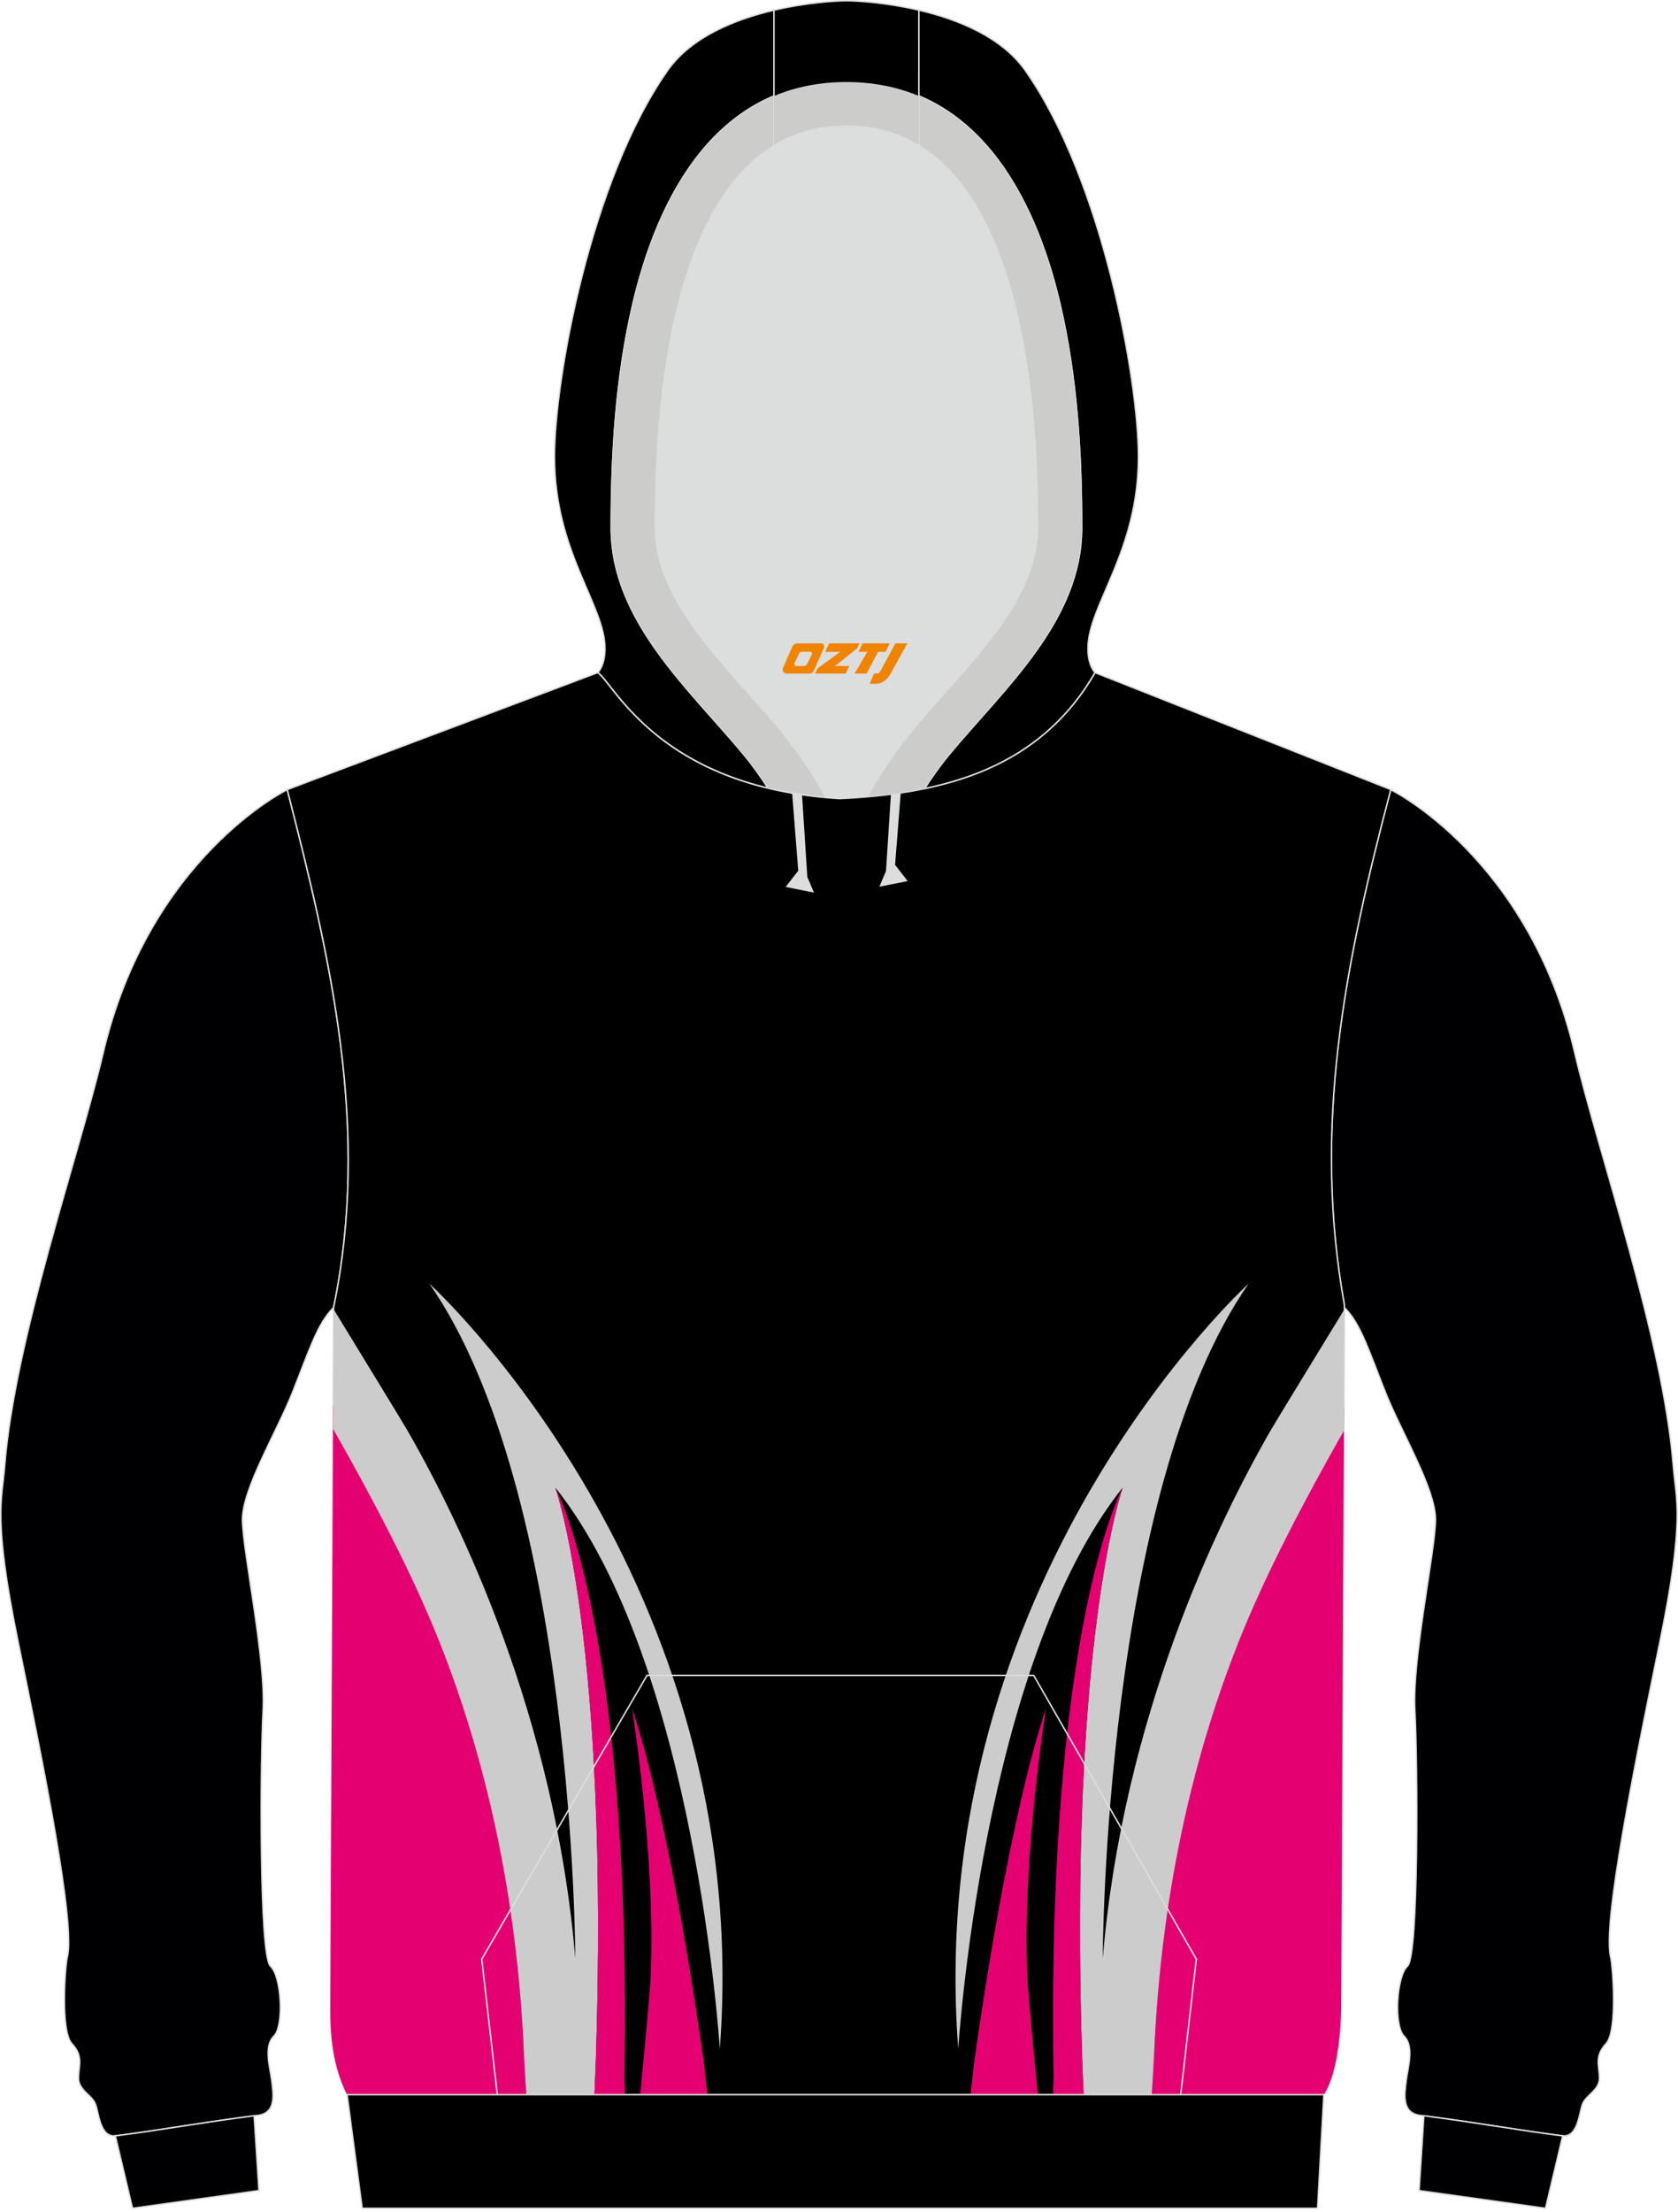 <?xml version="1.0" encoding="utf-8"?>
<!-- Generator: Adobe Illustrator 22.0.0, SVG Export Plug-In . SVG Version: 6.00 Build 0)  -->
<svg xmlns="http://www.w3.org/2000/svg" xmlns:xlink="http://www.w3.org/1999/xlink" version="1.1" id="图层_1" x="0px" y="0px" width="378px" height="498px" viewBox="0 0 378 498" enable-background="new 0 0 378 498" xml:space="preserve">
<g>
	<path fill="#DCDDDD" d="M201.38,178.75L201.38,178.75l-0.45,0.06L201.38,178.75L201.38,178.75z M195.48,179.39   c-2.09,0.18-4.2,0.32-6.34,0.41c-1.09-0.07-2.14-0.15-3.19-0.24c-2.27-4.19-5.74-9.7-10.8-15.81   c-11.12-13.42-27.68-28.01-27.68-44.92c0-14.42,0.19-70.13,26.88-86.22c4.61-2.78,10-4.38,16.32-4.38s11.71,1.61,16.32,4.38   c26.69,16.09,26.88,71.8,26.88,86.22c0,16.91-16.56,31.49-27.68,44.92C201.2,169.78,197.76,175.22,195.48,179.39L195.48,179.39z    M185.94,179.56c-0.35-0.03-0.69-0.06-1.03-0.1C185.24,179.5,185.59,179.53,185.94,179.56L185.94,179.56z M184.33,179.4   c-1.48-0.16-2.91-0.35-4.31-0.56v0.01C181.42,179.06,182.86,179.24,184.33,179.4z"/>
	<path fill="#000002" stroke="#DCDDDD" stroke-width="0.335" stroke-miterlimit="22.926" d="M373.9,369.75   c-5.74,27.97-12.99,63.76-11.05,71.03c0.42,1.57,1.63,16.45-1.05,19.36c-2.68,2.9-1.51,4.93-1.49,7.71   c0.02,2.78-2.99,3.83-3.8,5.86s-0.99,7.64-4.63,7.19c-9.56-1.19-20.19-3.13-31.96-4.6c-4.28-0.53-3.51-4.91-3.14-7.87   s1.86-7.65-0.49-9.98c-2.34-2.33-1.74-13.49,0.79-15.78c2.53-2.29,2.29-46.06,1.64-57.61c-0.64-11.55,4.61-35.93,4.65-42.86   c0.04-6.93-7.6-19.55-11.19-28.48c-3.59-8.93-5.63-15.76-9.35-19.31v-0.58c-7.24-40.07,0.02-76.55,10.45-116.04   c0,0,31.12,15.23,41.47,59.3c5.38,22.9,19.91,64.29,22.19,93.03C377.57,337.79,379.64,341.79,373.9,369.75z"/>
	<path fill="#000002" stroke="#DCDDDD" stroke-width="0.335" stroke-miterlimit="22.926" d="M348.16,497.22l-28.49-3.99   l1.08-16.84c11.44,1.46,21.8,3.33,31.14,4.5c0.05,0.01,0.09,0.01,0.14,0.01l0,0l0,0L348.16,497.22z"/>
	<path fill="#000002" stroke="#DCDDDD" stroke-width="0.335" stroke-miterlimit="22.926" d="M4.1,369.75   c5.74,27.97,12.99,63.76,11.04,71.03c-0.42,1.57-1.63,16.45,1.05,19.36c2.68,2.9,1.51,4.93,1.49,7.71s2.99,3.83,3.8,5.86   s0.99,7.64,4.63,7.19c9.56-1.19,20.19-3.13,31.96-4.6c4.28-0.53,3.51-4.91,3.14-7.87s-1.86-7.65,0.49-9.98   c2.34-2.33,1.74-13.49-0.79-15.78c-2.53-2.29-2.29-46.06-1.64-57.61c0.64-11.55-4.61-35.93-4.65-42.86s7.6-19.55,11.19-28.48   c3.59-8.93,5.63-15.76,9.35-19.31c8.37-40.32-0.7-78.63-10.45-116.62c0,0-31.11,15.23-41.47,59.3   c-5.38,22.9-19.91,64.29-22.19,93.03C0.44,337.79-1.64,341.79,4.1,369.75z"/>
	<path fill="#000002" stroke="#DCDDDD" stroke-width="0.335" stroke-miterlimit="22.926" d="M29.85,497.22l28.49-3.99l-1.09-16.84   c-11.44,1.46-21.8,3.33-31.13,4.5c-0.05,0.01-0.09,0.01-0.14,0.01l0,0l0,0L29.85,497.22z"/>
	<path stroke="#DCDDDD" stroke-width="0.335" stroke-miterlimit="22.926" d="M206.99,2.28c8.74,2.05,18.61,6,23.92,13.51   c17.44,24.69,25.55,69.83,25.55,87c0,21.56-11.38,33.43-11.38,43.24c0,3.85,1.55,5.36,1.62,5.42   c-11.26,19.49-29.87,26.1-51.21,27.95c2.27-4.17,5.71-9.62,10.7-15.64c11.12-13.42,27.68-28.01,27.68-44.92   c0-14.42-0.19-70.13-26.88-86.22L206.99,2.28L206.99,2.28z M174.36,32.61c-26.69,16.09-26.88,71.8-26.88,86.22   c0,16.91,16.56,31.49,27.68,44.92c5.06,6.1,8.52,11.61,10.8,15.81c-37.92-3.45-47.6-25.56-51.3-28.11c0,0,1.62-1.49,1.62-5.42   c0-9.81-11.38-21.68-11.38-43.24c0-17.17,8.11-62.31,25.55-87c5.3-7.51,15.18-11.46,23.92-13.51L174.36,32.61L174.36,32.61z"/>
	<path stroke="#DCDDDD" stroke-width="0.335" stroke-miterlimit="22.926" d="M208.23,177.58l-0.28,0.06   c-0.49,0.09-1.74,0.32-4.66,0.83c-0.85,0.13-1.7,0.25-2.56,0.36c-1.59,0.19-3.42,0.36-5.15,0.51c2.27-4.15,5.69-9.52,10.61-15.46   c11.12-13.42,27.68-28.01,27.68-44.92v-0.12l0,0v-0.58v-0.12v-0.64c-0.03-16.25-0.96-69.25-26.88-84.88v-11   c17.92,7.53,27.25,27.41,31.8,46.92c3.82,16.41,4.86,33.49,4.86,50.29c0,20.95-17.58,36.24-29.93,51.14   C211.91,172.17,210.03,174.79,208.23,177.58L208.23,177.58z M174.36,21.62c-17.92,7.53-27.25,27.41-31.8,46.92   c-3.82,16.41-4.86,33.49-4.86,50.29c0,20.95,17.58,36.24,29.93,51.14c1.79,2.16,3.64,4.73,5.4,7.48c0,0,6.57,1.22,12.8,1.99   c-2.27-4.16-5.7-9.58-10.66-15.56c-11.12-13.42-27.68-28.01-27.68-44.92v-0.12l0,0v-0.58v-0.12v-0.64   c0.03-16.25,0.96-69.25,26.88-84.88L174.36,21.62L174.36,21.62z"/>
	<path fill="#000001" stroke="#DCDDDD" stroke-width="0.335" stroke-miterlimit="22.926" d="M64.7,177.78l69.95-26.33   c3.81,2.62,13.91,25.89,54.49,28.36c23.96-1.09,45.19-6.96,57.55-28.36l66.61,26.33c-10.43,39.49-17.68,75.97-10.45,116.04   l-0.74,158.97c-0.3,8.19-1.4,14.86-3.89,18.85H78.18c-3.13-6.33-3.78-12.82-3.76-19.22c0.01-4.1,0.03-8.21,0.05-12.31l0.68-145.71   C83.52,254.08,74.46,215.77,64.7,177.78z"/>
	<path fill="#E50072" d="M118.57,471.64c-0.31-5.17-0.56-9.43-0.58-9.95c-2-46.97-13.63-81.23-22.86-101.45   c-2.2-4.83-13.23-29.05-20.08-43.71l-0.58,123.58c-0.02,4.1-0.04,8.22-0.05,12.31c-0.02,6.4,0.64,12.89,3.76,19.22L118.57,471.64   L118.57,471.64z"/>
	<path fill="#CCCCCC" d="M75.03,321.71c8.86,15.61,17.84,32.52,24.08,48.26c8.32,21,17.28,52.22,18.93,92.96   c0.01,0.35,0.23,4.05,0.51,8.71h15.36c0.17-4,0.29-6.95,0.3-7.22c3.16-95.41-9.12-129.49-9.12-129.49   c31.71,39.71,37.06,126.43,37.06,126.43c8.01-105.67-65.43-172.35-65.43-172.35c32.71,47,32.88,151.94,32.88,151.94   c-4.62-54.45-25.89-98.15-37.85-118.92c-0.86-1.5-9.97-16.41-16.59-27.23L75.03,321.71z"/>
	<path fill="#E50072" d="M142.36,384.57c0,0,5.39,33.47,4.22,60.4c-0.13,3.04-1.24,14.97-2.37,26.67h15.14   c-0.4-3.79-0.72-6.74-0.81-7.37C156.56,450.08,150.41,408.99,142.36,384.57z"/>
	<path fill="#E50072" d="M140.69,466.18c0-0.33,0.01-0.66,0.01-0.99c1.38-99.39-15.62-130.27-15.62-130.27s12.26,34.03,9.13,129.25   c-0.01,0.3-0.14,3.36-0.31,7.47h6.9l-0.14-4.12L140.69,466.18z"/>
	<path fill="#E50072" d="M259.43,471.64c0.31-5.17,0.56-9.43,0.58-9.95c2-46.97,13.63-81.23,22.86-101.45   c2.18-4.78,13.01-28.57,19.87-43.27l-0.63,135.82c-0.3,8.19-1.4,14.86-3.89,18.85H259.43L259.43,471.64z"/>
	<path fill="#CCCCCC" d="M302.72,322.16c-8.78,15.48-17.65,32.22-23.82,47.81c-8.32,21-17.28,52.22-18.93,92.96   c-0.01,0.35-0.23,4.05-0.51,8.71H244.1c-0.17-4-0.29-6.95-0.3-7.22c-3.16-95.41,9.12-129.49,9.12-129.49   c-31.71,39.71-37.06,126.43-37.06,126.43c-8.01-105.67,65.43-172.35,65.43-172.35c-32.71,47-32.88,151.94-32.88,151.94   c4.62-54.45,25.89-98.15,37.85-118.92c0.86-1.5,9.97-16.41,16.59-27.22L302.72,322.16z"/>
	<path fill="#E50072" d="M235.64,384.57c0,0-5.39,33.47-4.22,60.4c0.13,3.04,1.24,14.97,2.37,26.67h-15.14   c0.4-3.79,0.72-6.74,0.81-7.37C221.44,450.08,227.59,408.99,235.64,384.57z"/>
	<path fill="#E50072" d="M237.31,466.18c0-0.33-0.01-0.66-0.01-0.99c-1.38-99.39,15.62-130.27,15.62-130.27   s-12.27,34.03-9.13,129.25c0.01,0.3,0.14,3.36,0.31,7.47h-6.9l0.14-4.12L237.31,466.18z"/>
	<path fill="#DCDDDD" stroke="#DCDDDD" stroke-width="0.335" stroke-miterlimit="22.926" d="M203.01,175.12l-1.55,19.67l2.71,3.48   l-5.8,1.16l1.38-3.26l1.33-20.66C201.08,175.51,202.3,171.68,203.01,175.12z"/>
	<path fill="#DCDDDD" stroke="#DCDDDD" stroke-width="0.335" stroke-miterlimit="22.926" d="M178.44,176.44l1.55,19.67l-2.71,3.48   l5.8,1.16l-1.38-3.26l-1.33-20.66C180.38,176.83,179.16,173,178.44,176.44z"/>
	<polygon fill="#000001" stroke="#DCDDDD" stroke-width="0.335" stroke-miterlimit="22.926" points="78.19,471.64 298.22,471.64    296.81,497.22 81.59,497.22  "/>
	<path fill="none" stroke="#DCDDDD" stroke-width="0.335" stroke-miterlimit="22.926" d="M173.03,177.45   c-1.76-2.75-3.61-5.32-5.4-7.48c-12.34-14.9-29.93-30.19-29.93-51.14c0-16.8,1.04-33.88,4.86-50.29   c5.77-24.74,19.2-50.07,48.11-50.07 M208.23,177.59c1.79-2.8,3.67-5.42,5.49-7.62c12.34-14.9,29.93-30.19,29.93-51.14   c0-16.8-1.04-33.88-4.86-50.29c-5.77-24.74-19.2-50.07-48.11-50.07"/>
	<polyline fill="none" stroke="#DCDDDD" stroke-width="0.335" stroke-miterlimit="22.926" points="112.03,471.64 108.52,441.12    145.75,377.23 232.86,377.23 269.49,441.12 265.97,471.64  "/>
	<path fill="#CCCCCA" d="M233.87,117.49v0.64v0.12v0.58l0,0v0.12c0,16.91-16.56,31.49-27.68,44.92   c-4.92,5.94-8.33,11.31-10.61,15.46c1.73-0.15,3.56-0.32,5.15-0.51c0.86-0.11,1.71-0.23,2.56-0.36c2.92-0.51,4.18-0.74,4.66-0.83   l0.28-0.06c1.79-2.8,3.67-5.42,5.49-7.61c12.34-14.9,29.93-30.19,29.93-51.14c0-16.8-1.04-33.88-4.86-50.29   c-4.55-19.52-13.87-39.4-31.8-46.92V32.6C232.91,48.24,233.84,101.24,233.87,117.49L233.87,117.49z M174.36,21.62   c-17.92,7.53-27.25,27.41-31.8,46.92c-3.82,16.41-4.86,33.49-4.86,50.29c0,20.95,17.58,36.24,29.93,51.14   c1.79,2.16,3.64,4.73,5.4,7.48c0,0,6.57,1.22,12.8,1.99c-2.27-4.16-5.7-9.58-10.66-15.56c-11.12-13.42-27.68-28.01-27.68-44.92   v-0.12l0,0v-0.58v-0.12v-0.64c0.03-16.25,0.96-69.25,26.88-84.88L174.36,21.62L174.36,21.62z"/>
	<path stroke="#DCDDDD" stroke-width="0.335" stroke-miterlimit="22.926" d="M206.99,2.28v30.33c-4.61-2.78-10-4.38-16.32-4.38   c-6.32,0-11.71,1.61-16.32,4.38V2.28c7.44-1.74,14.06-2.11,16.32-2.11C192.93,0.17,199.55,0.53,206.99,2.28z"/>
	<path fill="#CCCCCA" d="M206.99,21.62c-4.8-2.02-10.21-3.15-16.32-3.15c-6.11,0-11.52,1.13-16.32,3.15v10.99   c4.61-2.78,10-4.38,16.32-4.38s11.71,1.61,16.32,4.38L206.99,21.62L206.99,21.62z"/>
	
</g>
<g>
	<path fill="#F08300" d="M201.7,144.86l-3.4,6.3c-0.2,0.3-0.5,0.5-0.8,0.5h-0.6l-1,2.3h1.2c2,0.1,3.2-1.5,3.9-3L204.4,144.86h-2.5L201.7,144.86z"/>
	<polygon fill="#F08300" points="194.5,144.86 ,200.4,144.86 ,199.5,146.76 ,197.8,146.76 ,195.2,151.66 ,192.5,151.66 ,195.4,146.76 ,193.4,146.76 ,194.3,144.86"/>
	<polygon fill="#F08300" points="188.5,149.96 ,188,149.96 ,188.5,149.66 ,193.1,145.96 ,193.6,144.86 ,186.8,144.86 ,186.5,145.46 ,185.9,146.76 ,188.7,146.76 ,189.3,146.76 ,184.2,150.46    ,183.6,151.66 ,190.2,151.66 ,190.5,151.66 ,191.3,149.96"/>
	<path fill="#F08300" d="M185,144.86H179.7C179.2,144.86,178.7,145.16,178.5,145.56L176.4,150.36C176.1,150.96,176.5,151.66,177.2,151.66h5.2c0.4,0,0.7-0.2,0.9-0.6L185.6,145.86C185.8,145.36,185.5,144.86,185,144.86z M182.9,147.36L181.8,149.56C181.6,149.86,181.3,149.96,181.2,149.96l-1.8,0C179.2,149.96,178.8,149.86,179,149.26l1-2.1c0.1-0.3,0.4-0.4,0.7-0.4h1.9   C182.8,146.76,183,147.06,182.9,147.36z"/>
</g>
</svg>